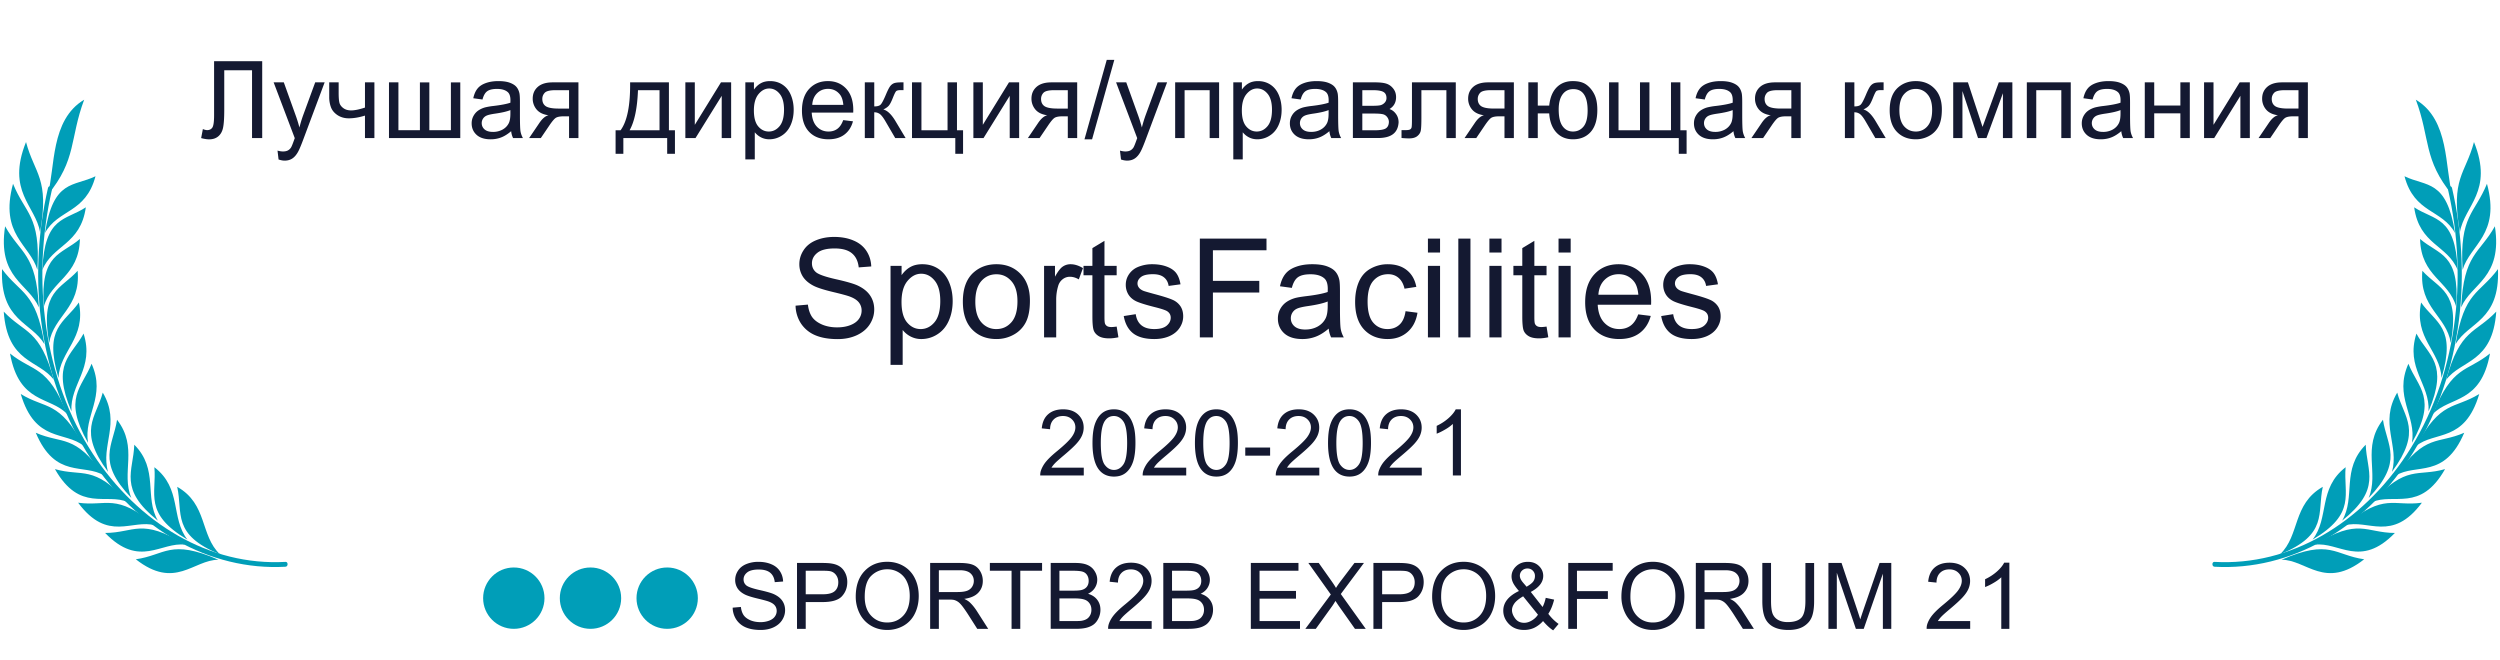<svg xmlns="http://www.w3.org/2000/svg" width="326" height="86" fill="none" viewBox="0 0 326 86"><path fill="#141931" d="M27.917 7.979h6.275V18h-1.326V9.161h-3.623v5.161c0 1.048-.05 1.816-.15 2.304-.096.488-.301.868-.616 1.142-.314.268-.713.403-1.196.403-.291 0-.642-.055-1.052-.164l.225-1.176c.219.091.406.137.56.137.301 0 .527-.112.677-.335.15-.228.226-.761.226-1.6V7.98Zm8.408 12.817-.137-1.155c.27.073.504.109.705.109.273 0 .492-.046.656-.137.164-.09.298-.218.403-.383.078-.123.203-.428.376-.916.023-.068.06-.168.11-.3l-2.755-7.274h1.326l1.51 4.204c.197.533.372 1.094.527 1.682.141-.565.31-1.117.506-1.654l1.551-4.232h1.231l-2.762 7.383c-.296.798-.526 1.347-.69 1.647-.219.406-.47.702-.752.89-.283.19-.62.286-1.012.286-.237 0-.501-.05-.793-.15ZM42.93 10.74h1.23v1.374c0 .593.034 1.023.103 1.292.073.265.243.497.512.697.27.197.606.295 1.012.295.465 0 1.066-.124 1.805-.37V10.74h1.23V18h-1.23v-2.926c-.757.237-1.463.356-2.12.356-.55 0-1.038-.14-1.462-.417-.42-.283-.704-.627-.855-1.033a3.827 3.827 0 0 1-.225-1.34v-1.9Zm7.793 0h1.23v6.241h2.803v-6.24h1.23v6.24h2.81v-6.24h1.224V18h-9.297v-7.26Zm15.934 6.365c-.456.387-.895.66-1.32.82-.418.16-.87.24-1.353.24-.797 0-1.41-.195-1.838-.582-.429-.392-.643-.89-.643-1.497 0-.355.08-.68.24-.97.163-.297.375-.534.635-.712.264-.177.56-.312.889-.403a8.803 8.803 0 0 1 1.093-.185c.994-.118 1.725-.26 2.195-.423l.007-.322c0-.501-.117-.854-.35-1.06-.314-.277-.78-.416-1.4-.416-.58 0-1.008.102-1.286.307-.273.2-.476.559-.608 1.074l-1.203-.165c.11-.514.29-.93.54-1.244.25-.319.613-.562 1.087-.731.474-.173 1.023-.26 1.647-.26.62 0 1.124.073 1.511.219.387.146.672.33.855.554.182.218.31.496.382.834.041.21.062.588.062 1.134v1.641c0 1.144.025 1.868.075 2.174.055.3.16.59.314.868h-1.285a2.61 2.61 0 0 1-.246-.895Zm-.102-2.749c-.447.183-1.117.338-2.01.465-.506.073-.864.155-1.073.246a1.062 1.062 0 0 0-.656.985c0 .328.123.601.369.82.25.219.615.328 1.093.328a2.56 2.56 0 0 0 1.265-.307c.37-.21.64-.495.814-.855.132-.278.198-.688.198-1.23v-.452Zm8.873-3.616V18h-1.224v-2.83h-.71c-.434 0-.757.057-.971.17-.21.11-.518.468-.923 1.074L70.525 18h-1.524l1.326-1.955c.406-.597.81-.934 1.21-1.012-.702-.095-1.224-.348-1.565-.759a2.164 2.164 0 0 1-.506-1.415c0-.629.22-1.139.663-1.53.447-.393 1.091-.589 1.934-.589h3.364Zm-1.224 1.019h-1.75c-.734 0-1.208.114-1.422.342-.21.227-.314.494-.314.8 0 .432.155.751.465.956.314.2.868.301 1.66.301h1.361v-2.4Zm7.964-1.019h5.059v6.248h.786v3.07H87V18h-5.715v2.058h-1.012v-3.07h.65c.866-1.175 1.28-3.258 1.244-6.248Zm1.025 1.019c-.09 2.356-.455 4.1-1.093 5.23h3.903v-5.23h-2.81Zm6.18-1.019h1.23v5.537l3.412-5.537h1.326V18h-1.23v-5.503L90.697 18h-1.326v-7.26Zm7.82 10.042V10.74h1.122v.944c.264-.37.562-.645.895-.828.333-.186.736-.28 1.21-.28.62 0 1.167.16 1.641.479.474.319.831.77 1.073 1.353.241.579.362 1.215.362 1.907 0 .743-.134 1.413-.403 2.01-.265.593-.652 1.048-1.162 1.367a2.983 2.983 0 0 1-1.6.472c-.41 0-.78-.087-1.107-.26a2.524 2.524 0 0 1-.8-.656v3.534h-1.23Zm1.115-6.37c0 .933.189 1.624.567 2.07.378.447.836.67 1.374.67.547 0 1.014-.23 1.401-.69.392-.465.588-1.183.588-2.153 0-.925-.191-1.618-.574-2.079-.378-.46-.832-.69-1.36-.69-.524 0-.99.246-1.395.738-.4.488-.601 1.199-.601 2.133Zm11.648 1.25 1.272.157c-.201.743-.572 1.32-1.115 1.73-.542.41-1.235.615-2.078.615-1.062 0-1.905-.326-2.529-.978-.62-.656-.93-1.574-.93-2.754 0-1.222.315-2.17.944-2.844.628-.675 1.444-1.012 2.447-1.012.971 0 1.763.33 2.379.991.615.661.923 1.59.923 2.79 0 .072-.003.182-.007.328h-5.414c.045.797.271 1.408.676 1.832.406.423.912.635 1.518.635.451 0 .836-.118 1.155-.355.319-.237.572-.615.759-1.135Zm-4.04-1.99h4.054c-.055-.61-.21-1.068-.465-1.373-.392-.474-.9-.711-1.525-.711-.565 0-1.041.189-1.428.567-.383.379-.595.884-.636 1.518Zm6.856-2.932h1.231v3.138c.392 0 .665-.075.82-.226.16-.15.392-.587.698-1.312.241-.574.437-.953.587-1.135.151-.182.324-.305.52-.37.196-.063.51-.095.943-.095h.246v1.019l-.341-.007c-.324 0-.531.048-.622.143-.096.1-.242.4-.438.896-.187.474-.358.802-.513.984-.155.183-.394.349-.717.5.528.14 1.048.633 1.558 1.476L118.09 18h-1.354l-1.312-2.249c-.269-.451-.504-.747-.704-.889a1.19 1.19 0 0 0-.718-.218V18h-1.231v-7.26Zm6.153 0h1.23v6.248h3.405V10.74h1.23v6.248h.793v3.07h-1.012V18h-5.646v-7.26Zm8.005 0h1.23v5.537l3.411-5.537h1.326V18h-1.23v-5.503L128.255 18h-1.326v-7.26Zm13.535 0V18h-1.224v-2.83h-.711c-.433 0-.756.057-.97.17-.21.11-.518.468-.923 1.074L135.562 18h-1.524l1.326-1.955c.406-.597.809-.934 1.21-1.012-.702-.095-1.223-.348-1.565-.759a2.165 2.165 0 0 1-.506-1.415c0-.629.221-1.139.663-1.53.447-.393 1.091-.589 1.935-.589h3.363Zm-1.224 1.019h-1.75c-.733 0-1.207.114-1.422.342a1.146 1.146 0 0 0-.314.8c0 .432.155.751.465.956.314.2.868.301 1.661.301h1.36v-2.4Zm2.174 6.412 2.905-10.363h.985l-2.899 10.363h-.991Zm4.765 2.625-.137-1.155c.269.073.504.109.704.109.274 0 .492-.046.656-.137.164-.09.299-.218.404-.383.077-.123.202-.428.376-.916.022-.068.059-.168.109-.3l-2.755-7.274h1.326l1.511 4.204c.196.533.371 1.094.526 1.682.142-.565.31-1.117.506-1.654l1.552-4.232h1.231l-2.762 7.383c-.296.798-.527 1.347-.691 1.647-.218.406-.469.702-.752.89-.282.19-.619.286-1.011.286a2.46 2.46 0 0 1-.793-.15Zm7.061-10.056h5.729V18h-1.231v-6.241h-3.267V18h-1.231v-7.26Zm7.581 10.042V10.74h1.121v.944c.265-.37.563-.645.896-.828.333-.186.736-.28 1.21-.28.62 0 1.167.16 1.64.479.474.319.832.77 1.074 1.353.241.579.362 1.215.362 1.907 0 .743-.134 1.413-.403 2.01-.265.593-.652 1.048-1.162 1.367a2.983 2.983 0 0 1-1.6.472c-.41 0-.779-.087-1.107-.26a2.514 2.514 0 0 1-.8-.656v3.534h-1.231Zm1.115-6.37c0 .933.189 1.624.567 2.07.378.447.836.67 1.374.67.547 0 1.014-.23 1.401-.69.392-.465.588-1.183.588-2.153 0-.925-.191-1.618-.574-2.079-.378-.46-.832-.69-1.36-.69-.524 0-.989.246-1.395.738-.401.488-.601 1.199-.601 2.133Zm11.416 2.693c-.456.387-.896.66-1.32.82-.419.16-.87.24-1.353.24-.798 0-1.411-.195-1.839-.582-.429-.392-.643-.89-.643-1.497 0-.355.08-.68.24-.97a2.04 2.04 0 0 1 .635-.712c.265-.177.561-.312.889-.403a8.777 8.777 0 0 1 1.094-.185c.993-.118 1.725-.26 2.194-.423.005-.169.007-.276.007-.322 0-.501-.116-.854-.349-1.06-.314-.277-.781-.416-1.401-.416-.579 0-1.007.102-1.285.307-.274.2-.477.559-.609 1.074l-1.203-.165c.11-.514.29-.93.54-1.244.251-.319.613-.562 1.087-.731.474-.173 1.023-.26 1.648-.26.619 0 1.123.073 1.51.219.388.146.673.33.855.554.182.218.31.496.383.834.041.21.061.588.061 1.134v1.641c0 1.144.025 1.868.075 2.174.055.3.16.59.315.868h-1.285a2.59 2.59 0 0 1-.246-.895Zm-.103-2.749c-.447.183-1.117.338-2.01.465-.506.073-.863.155-1.073.246a1.06 1.06 0 0 0-.656.985c0 .328.123.601.369.82.251.219.615.328 1.094.328.474 0 .895-.102 1.264-.307.369-.21.641-.495.814-.855.132-.278.198-.688.198-1.23v-.452Zm3.165-3.616h2.837c.697 0 1.214.06 1.552.178.342.114.633.326.875.636.246.31.369.681.369 1.114 0 .346-.073.65-.219.91-.141.254-.355.469-.642.642.341.114.624.328.847.642.228.31.342.68.342 1.108-.046.688-.292 1.198-.738 1.531-.447.333-1.096.499-1.949.499h-3.274v-7.26Zm1.231 3.056h1.312c.524 0 .884-.027 1.08-.082.196-.055.372-.164.526-.328a.86.86 0 0 0 .233-.602c0-.383-.137-.65-.41-.8-.269-.15-.732-.225-1.388-.225h-1.353v2.037Zm0 3.192h1.62c.697 0 1.175-.08 1.435-.239.26-.164.397-.444.41-.84 0-.233-.075-.447-.225-.643a.96.96 0 0 0-.588-.376c-.242-.055-.629-.082-1.162-.082h-1.49v2.18Zm6.473-6.248h5.715V18h-1.224v-6.241h-3.26v3.616c0 .843-.028 1.4-.082 1.668-.055.269-.205.504-.452.704-.246.2-.601.3-1.066.3-.287 0-.617-.017-.991-.054v-1.025h.54c.255 0 .437-.025.547-.075a.413.413 0 0 0 .218-.253c.037-.114.055-.486.055-1.115V10.74Zm13.289 0V18h-1.223v-2.83h-.711c-.433 0-.757.057-.971.17-.21.11-.517.468-.923 1.074L192.506 18h-1.525l1.327-1.955c.405-.597.809-.934 1.21-1.012-.702-.095-1.224-.348-1.566-.759a2.165 2.165 0 0 1-.506-1.415c0-.629.221-1.139.663-1.53.447-.393 1.092-.589 1.935-.589h3.363Zm-1.223 1.019h-1.75c-.734 0-1.208.114-1.422.342-.21.227-.315.494-.315.8 0 .432.155.751.465.956.315.2.868.301 1.661.301h1.361v-2.4Zm3.11-1.019h1.23v3.035h1.491c.109-1.039.433-1.832.97-2.379.543-.546 1.244-.82 2.106-.82.734 0 1.312.148 1.736.444.424.297.773.705 1.046 1.224.278.52.417 1.22.417 2.099 0 1.253-.285 2.203-.854 2.85-.57.647-1.343.971-2.318.971-.907 0-1.634-.3-2.18-.902-.547-.602-.855-1.427-.923-2.475h-1.491V18h-1.23v-7.26Zm5.865.882c-.601 0-1.071.232-1.408.697-.333.46-.499 1.108-.499 1.942 0 .998.169 1.73.506 2.194.337.465.788.697 1.353.697.561 0 1.019-.214 1.374-.642.36-.433.54-1.128.54-2.085 0-.934-.155-1.634-.464-2.099-.31-.47-.777-.704-1.402-.704Zm4.662-.882h1.231v6.248h2.802V10.74h1.231v6.248h2.81V10.74h1.223v6.248h.814v3.07h-1.019V18h-9.092v-7.26Zm16.222 6.365c-.456.387-.896.66-1.319.82-.42.16-.871.24-1.354.24-.797 0-1.41-.195-1.839-.582-.428-.392-.642-.89-.642-1.497 0-.355.079-.68.239-.97.164-.297.376-.534.636-.712a3.03 3.03 0 0 1 .888-.403 8.811 8.811 0 0 1 1.094-.185c.994-.118 1.725-.26 2.194-.423.005-.169.007-.276.007-.322 0-.501-.116-.854-.348-1.06-.315-.277-.782-.416-1.402-.416-.579 0-1.007.102-1.285.307-.273.2-.476.559-.608 1.074l-1.203-.165c.109-.514.289-.93.54-1.244.25-.319.613-.562 1.087-.731.473-.173 1.023-.26 1.647-.26.62 0 1.123.073 1.511.219.387.146.672.33.854.554.183.218.31.496.383.834.041.21.062.588.062 1.134v1.641c0 1.144.025 1.868.075 2.174.054.3.159.59.314.868h-1.285a2.59 2.59 0 0 1-.246-.895Zm-.103-2.749c-.446.183-1.116.338-2.009.465-.506.073-.864.155-1.074.246a1.065 1.065 0 0 0-.656.985c0 .328.123.601.369.82.251.219.616.328 1.094.328a2.56 2.56 0 0 0 1.265-.307c.369-.21.64-.495.813-.855.132-.278.198-.688.198-1.23v-.452Zm8.873-3.616V18h-1.223v-2.83h-.711c-.433 0-.757.057-.971.17-.209.11-.517.468-.923 1.074L229.912 18h-1.524l1.326-1.955c.405-.597.809-.934 1.21-1.012-.702-.095-1.224-.348-1.566-.759a2.164 2.164 0 0 1-.505-1.415c0-.629.221-1.139.663-1.53.446-.393 1.091-.589 1.934-.589h3.363Zm-1.223 1.019h-1.75c-.734 0-1.208.114-1.422.342-.21.227-.314.494-.314.8 0 .432.154.751.464.956.315.2.869.301 1.661.301h1.361v-2.4Zm6.986-1.019h1.231v3.138c.392 0 .665-.075.82-.226.159-.15.392-.587.697-1.312.242-.574.438-.953.588-1.135.15-.182.324-.305.52-.37.196-.063.51-.095.943-.095h.246v1.019l-.342-.007c-.323 0-.531.048-.622.143-.095.1-.241.4-.437.896-.187.474-.358.802-.513.984-.155.183-.394.349-.718.5.529.14 1.048.633 1.559 1.476L245.895 18h-1.354l-1.312-2.249c-.269-.451-.504-.747-.705-.889a1.184 1.184 0 0 0-.717-.218V18h-1.231v-7.26Zm5.838 3.63c0-1.344.374-2.34 1.121-2.987.625-.538 1.386-.807 2.283-.807.998 0 1.814.328 2.448.984.633.652.95 1.555.95 2.708 0 .934-.141 1.67-.424 2.208a2.954 2.954 0 0 1-1.224 1.244 3.54 3.54 0 0 1-1.75.444c-1.016 0-1.839-.326-2.467-.978-.625-.651-.937-1.59-.937-2.816Zm1.265 0c0 .93.203 1.627.608 2.092.406.46.916.69 1.531.69a1.94 1.94 0 0 0 1.525-.697c.405-.465.608-1.173.608-2.126 0-.898-.205-1.577-.615-2.037a1.933 1.933 0 0 0-1.518-.697c-.615 0-1.125.23-1.531.69-.405.46-.608 1.155-.608 2.085Zm7.02-3.63h1.914l1.908 5.81 2.119-5.81h1.77V18h-1.23v-5.845L259.033 18h-1.1l-2.031-6.125V18h-1.203v-7.26Zm9.598 0h5.728V18h-1.23v-6.241h-3.268V18h-1.23v-7.26Zm12.318 6.365c-.455.387-.895.66-1.319.82-.419.16-.871.24-1.354.24-.797 0-1.41-.195-1.838-.582-.429-.392-.643-.89-.643-1.497 0-.355.08-.68.239-.97.164-.297.376-.534.636-.712.264-.177.56-.312.889-.403a8.788 8.788 0 0 1 1.093-.185c.994-.118 1.725-.26 2.195-.423l.007-.322c0-.501-.117-.854-.349-1.06-.315-.277-.782-.416-1.401-.416-.579 0-1.008.102-1.286.307-.273.2-.476.559-.608 1.074l-1.203-.165c.109-.514.289-.93.54-1.244.251-.319.613-.562 1.087-.731.474-.173 1.023-.26 1.647-.26.62 0 1.124.073 1.511.219.387.146.672.33.854.554.183.218.31.496.383.834.041.21.062.588.062 1.134v1.641c0 1.144.025 1.868.075 2.174.055.3.16.59.314.868h-1.285a2.635 2.635 0 0 1-.246-.895Zm-.102-2.749c-.447.183-1.117.338-2.01.465-.506.073-.864.155-1.073.246a1.063 1.063 0 0 0-.657.985c0 .328.123.601.37.82.25.219.615.328 1.093.328a2.56 2.56 0 0 0 1.265-.307c.369-.21.64-.495.813-.855.133-.278.199-.688.199-1.23v-.452Zm3.165-3.616h1.23v3.022h3.411V10.74h1.231V18h-1.231v-3.22h-3.411V18h-1.23v-7.26Zm7.731 0h1.231v5.537l3.411-5.537h1.326V18h-1.231v-5.503L288.735 18h-1.326v-7.26Zm13.535 0V18h-1.223v-2.83h-.711c-.433 0-.757.057-.971.17-.21.11-.517.468-.923 1.074L296.043 18h-1.524l1.326-1.955c.405-.597.809-.934 1.21-1.012-.702-.095-1.224-.348-1.566-.759a2.165 2.165 0 0 1-.506-1.415c0-.629.221-1.139.663-1.53.447-.393 1.092-.589 1.935-.589h3.363Zm-1.223 1.019h-1.75c-.734 0-1.208.114-1.422.342-.21.227-.315.494-.315.8 0 .432.155.751.465.956.315.2.868.301 1.661.301h1.361v-2.4ZM103.742 39.86l1.609-.14c.076.644.252 1.175.527 1.59.281.41.715.745 1.301 1.002.586.253 1.245.378 1.977.378.651 0 1.225-.096 1.723-.29.498-.193.867-.457 1.107-.79a1.85 1.85 0 0 0 .369-1.108 1.66 1.66 0 0 0-.351-1.055c-.234-.304-.621-.56-1.16-.764-.346-.135-1.111-.343-2.294-.624-1.184-.287-2.013-.557-2.488-.809-.615-.322-1.075-.72-1.379-1.195a2.983 2.983 0 0 1-.449-1.609c0-.65.185-1.256.554-1.819.369-.568.908-1 1.617-1.292.709-.293 1.497-.44 2.365-.44.955 0 1.795.156 2.522.466.732.305 1.295.756 1.687 1.354.393.597.604 1.274.633 2.03l-1.634.123c-.088-.814-.387-1.43-.897-1.846-.504-.416-1.251-.624-2.241-.624-1.031 0-1.784.19-2.259.572-.469.375-.703.829-.703 1.362 0 .463.167.844.501 1.143.328.298 1.183.606 2.566.922 1.389.311 2.341.584 2.857.818.75.345 1.303.785 1.661 1.318.357.527.536 1.137.536 1.828 0 .686-.196 1.333-.589 1.943-.392.603-.958 1.075-1.696 1.415-.733.334-1.559.5-2.479.5-1.166 0-2.144-.17-2.935-.509a4.147 4.147 0 0 1-1.855-1.53 4.401 4.401 0 0 1-.703-2.32Zm12.384 7.717V34.666h1.441v1.213c.34-.475.724-.83 1.152-1.064.427-.24.946-.36 1.555-.36.797 0 1.5.205 2.11.615.609.41 1.069.99 1.38 1.74.31.745.465 1.562.465 2.453 0 .955-.172 1.816-.518 2.584-.34.761-.838 1.347-1.494 1.758a3.837 3.837 0 0 1-2.057.606 3.006 3.006 0 0 1-1.424-.334 3.252 3.252 0 0 1-1.028-.844v4.544h-1.582Zm1.433-8.191c0 1.2.243 2.089.729 2.663.486.574 1.075.861 1.767.861.703 0 1.303-.296 1.801-.887.504-.598.756-1.521.756-2.77 0-1.188-.246-2.08-.738-2.671-.486-.592-1.069-.888-1.749-.888-.674 0-1.271.317-1.793.95-.516.627-.773 1.54-.773 2.742Zm7.998-.053c0-1.728.48-3.009 1.441-3.84.803-.692 1.781-1.038 2.936-1.038 1.283 0 2.332.422 3.146 1.266.815.838 1.222 1.998 1.222 3.48 0 1.201-.182 2.148-.545 2.839a3.803 3.803 0 0 1-1.573 1.6 4.558 4.558 0 0 1-2.25.57c-1.307 0-2.365-.418-3.173-1.256-.803-.838-1.204-2.045-1.204-3.621Zm1.626 0c0 1.195.26 2.092.782 2.69a2.513 2.513 0 0 0 1.969.887c.785 0 1.438-.299 1.96-.896.521-.598.782-1.51.782-2.734 0-1.154-.264-2.027-.791-2.619-.522-.598-1.172-.896-1.951-.896-.791 0-1.448.295-1.969.887-.522.592-.782 1.486-.782 2.681ZM136.147 44v-9.334h1.424v1.415c.364-.662.698-1.099 1.002-1.31a1.78 1.78 0 0 1 1.02-.316c.533 0 1.075.17 1.626.51l-.545 1.468c-.387-.229-.774-.343-1.16-.343-.346 0-.657.105-.932.316a1.667 1.667 0 0 0-.589.862 6.155 6.155 0 0 0-.264 1.845V44h-1.582Zm9.466-1.415.229 1.397c-.446.094-.844.141-1.196.141-.574 0-1.019-.09-1.335-.272-.317-.182-.54-.42-.668-.712-.129-.3-.194-.923-.194-1.872v-5.37h-1.16v-1.231h1.16v-2.311l1.573-.95v3.261h1.591v1.23h-1.591v5.459c0 .45.027.74.08.87a.687.687 0 0 0 .272.307c.129.076.311.115.545.115.176 0 .407-.021.694-.062Zm.923-1.371 1.565-.246c.087.627.331 1.107.729 1.441.404.334.967.501 1.688.501.726 0 1.265-.146 1.617-.44.351-.298.527-.647.527-1.045 0-.358-.155-.639-.466-.844-.217-.14-.756-.32-1.617-.536-1.16-.293-1.966-.545-2.417-.756-.445-.217-.785-.513-1.019-.888-.229-.38-.343-.8-.343-1.257 0-.416.094-.8.281-1.15.193-.358.454-.654.782-.889.246-.181.58-.333 1.002-.457a4.731 4.731 0 0 1 1.371-.193c.733 0 1.374.105 1.925.317.557.21.967.498 1.231.86.263.358.445.839.545 1.442l-1.547.211c-.071-.48-.276-.855-.616-1.125-.334-.27-.808-.404-1.423-.404-.727 0-1.246.12-1.556.36-.311.24-.466.522-.466.844 0 .205.065.39.193.554.129.17.332.31.607.421.158.06.624.194 1.397.405 1.12.299 1.899.545 2.338.738a2.34 2.34 0 0 1 1.046.826c.252.364.378.815.378 1.354 0 .527-.155 1.025-.466 1.494-.304.463-.747.823-1.327 1.081-.58.252-1.236.378-1.969.378-1.213 0-2.138-.252-2.777-.756-.633-.504-1.037-1.25-1.213-2.241ZM156.459 44V31.115h8.692v1.52h-6.987v3.991h6.047v1.52h-6.047V44h-1.705Zm16.805-1.151c-.586.498-1.152.85-1.697 1.054a4.852 4.852 0 0 1-1.74.308c-1.025 0-1.813-.25-2.364-.747-.551-.504-.826-1.146-.826-1.925 0-.457.102-.873.307-1.248a2.63 2.63 0 0 1 .818-.914c.34-.229.72-.401 1.142-.519.311-.082.78-.16 1.407-.237 1.277-.152 2.217-.334 2.821-.545.006-.217.009-.354.009-.413 0-.644-.15-1.098-.449-1.362-.404-.358-1.004-.536-1.801-.536-.745 0-1.295.132-1.653.395-.351.258-.612.718-.782 1.38l-1.547-.21c.141-.663.372-1.196.695-1.6.322-.41.788-.724 1.397-.94.609-.224 1.315-.335 2.118-.335.797 0 1.444.094 1.943.281.498.188.864.425 1.098.712.235.282.399.639.492 1.072.053.27.079.756.079 1.46v2.109c0 1.47.033 2.402.097 2.795.07.386.205.759.404 1.116h-1.652a3.358 3.358 0 0 1-.316-1.151Zm-.132-3.534c-.574.235-1.436.434-2.584.598-.651.094-1.11.2-1.38.317a1.361 1.361 0 0 0-.844 1.265c0 .422.158.774.475 1.055.322.281.791.422 1.406.422.609 0 1.151-.132 1.626-.396.475-.27.823-.636 1.046-1.099.17-.357.255-.884.255-1.581v-.58Zm10.151 1.266 1.556.202c-.17 1.072-.607 1.913-1.31 2.523-.697.603-1.555.905-2.575.905-1.277 0-2.306-.416-3.085-1.248-.773-.838-1.16-2.036-1.16-3.595 0-1.008.167-1.89.501-2.645.334-.756.841-1.322 1.52-1.697a4.524 4.524 0 0 1 2.233-.57c1.014 0 1.843.257 2.487.772.645.51 1.058 1.237 1.239 2.18l-1.538.237c-.146-.626-.407-1.098-.782-1.415-.369-.316-.817-.474-1.345-.474-.796 0-1.444.287-1.942.861-.498.569-.747 1.47-.747 2.707 0 1.254.24 2.165.721 2.734.48.568 1.107.852 1.881.852.621 0 1.139-.19 1.555-.571.416-.381.68-.967.791-1.758Zm2.918-7.646v-1.82h1.582v1.82h-1.582Zm0 11.065v-9.334h1.582V44h-1.582Zm3.964 0V31.115h1.582V44h-1.582Zm4.052-11.065v-1.82h1.582v1.82h-1.582Zm0 11.065v-9.334h1.582V44h-1.582Zm7.453-1.415.228 1.397c-.445.094-.843.141-1.195.141-.574 0-1.019-.09-1.336-.272-.316-.182-.539-.42-.668-.712-.129-.3-.193-.923-.193-1.872v-5.37h-1.16v-1.231h1.16v-2.311l1.573-.95v3.261h1.591v1.23h-1.591v5.459c0 .45.026.74.079.87.059.128.15.231.273.307.129.076.31.115.545.115.175 0 .407-.021.694-.062Zm1.564-9.65v-1.82h1.582v1.82h-1.582Zm0 11.065v-9.334h1.582V44h-1.582Zm10.389-3.006 1.635.202c-.258.955-.736 1.697-1.433 2.224-.697.527-1.588.79-2.672.79-1.365 0-2.449-.418-3.252-1.256-.797-.844-1.195-2.024-1.195-3.542 0-1.57.404-2.789 1.213-3.656s1.857-1.3 3.146-1.3c1.248 0 2.268.424 3.059 1.273.791.85 1.187 2.045 1.187 3.586 0 .094-.003.235-.009.422h-6.961c.058 1.026.348 1.81.87 2.356.521.545 1.172.817 1.951.817.58 0 1.075-.152 1.485-.457.411-.305.736-.79.976-1.459Zm-5.194-2.557h5.212c-.071-.786-.27-1.374-.598-1.767-.504-.61-1.157-.914-1.96-.914-.727 0-1.339.243-1.837.73-.492.486-.765 1.136-.817 1.95Zm8.191 2.777 1.565-.246c.087.627.331 1.107.729 1.441.404.334.967.501 1.688.501.726 0 1.265-.146 1.617-.44.351-.298.527-.647.527-1.045 0-.358-.155-.639-.466-.844-.217-.14-.756-.32-1.617-.536-1.16-.293-1.966-.545-2.417-.756-.445-.217-.785-.513-1.019-.888-.229-.38-.343-.8-.343-1.257 0-.416.094-.8.281-1.15.193-.358.454-.654.782-.889.246-.181.58-.333 1.002-.457a4.731 4.731 0 0 1 1.371-.193c.733 0 1.374.105 1.925.317.557.21.967.498 1.231.86.263.358.445.839.545 1.442l-1.547.211c-.071-.48-.276-.855-.616-1.125-.334-.27-.808-.404-1.423-.404-.727 0-1.246.12-1.556.36-.311.24-.466.522-.466.844 0 .205.065.39.193.554.129.17.332.31.607.421.158.06.624.194 1.397.405 1.119.299 1.899.545 2.338.738a2.34 2.34 0 0 1 1.046.826c.252.364.378.815.378 1.354 0 .527-.155 1.025-.466 1.494-.304.463-.747.823-1.327 1.081-.58.252-1.236.378-1.969.378-1.213 0-2.138-.252-2.777-.756-.633-.504-1.037-1.25-1.213-2.241ZM141.324 60.986V62h-5.678a1.878 1.878 0 0 1 .124-.732 3.9 3.9 0 0 1 .691-1.143c.32-.375.781-.809 1.383-1.3.933-.766 1.564-1.372 1.892-1.817.328-.45.493-.873.493-1.272 0-.418-.151-.77-.452-1.054-.297-.29-.685-.434-1.166-.434-.507 0-.914.152-1.218.457-.305.305-.459.727-.463 1.266l-1.084-.112c.074-.808.353-1.424.838-1.845.484-.426 1.134-.639 1.951-.639.824 0 1.476.228 1.957.685.48.458.72 1.024.72 1.7 0 .343-.07.681-.21 1.013-.141.332-.375.682-.704 1.05-.324.367-.865.87-1.623 1.511-.632.531-1.039.893-1.218 1.084-.18.188-.328.377-.446.568h4.213Zm1.137-3.222c0-1.016.103-1.832.31-2.45.211-.62.522-1.1.932-1.435.414-.336.934-.504 1.559-.504.461 0 .865.094 1.213.281.347.184.634.451.861.803.226.348.404.773.533 1.277.129.5.193 1.176.193 2.028 0 1.008-.103 1.822-.31 2.443-.207.617-.518 1.096-.932 1.436-.41.335-.929.504-1.558.504-.828 0-1.479-.297-1.951-.891-.567-.715-.85-1.879-.85-3.492Zm1.084 0c0 1.41.164 2.35.492 2.818.332.465.74.697 1.225.697.484 0 .89-.234 1.218-.703.332-.469.499-1.406.499-2.812 0-1.414-.167-2.354-.499-2.819-.328-.465-.738-.697-1.23-.697-.484 0-.871.205-1.16.615-.363.524-.545 1.49-.545 2.9Zm11.139 3.222V62h-5.678a1.86 1.86 0 0 1 .123-.732 3.9 3.9 0 0 1 .691-1.143c.321-.375.782-.809 1.383-1.3.934-.766 1.565-1.372 1.893-1.817.328-.45.492-.873.492-1.272 0-.418-.15-.77-.451-1.054-.297-.29-.686-.434-1.166-.434-.508 0-.914.152-1.219.457-.305.305-.459.727-.463 1.266l-1.084-.112c.074-.808.354-1.424.838-1.845.484-.426 1.135-.639 1.951-.639.824 0 1.477.228 1.957.685a2.25 2.25 0 0 1 .721 1.7c0 .343-.07.681-.211 1.013-.141.332-.375.682-.703 1.05-.324.367-.865.87-1.623 1.511-.633.531-1.039.893-1.219 1.084-.18.188-.328.377-.445.568h4.213Zm1.136-3.222c0-1.016.104-1.832.311-2.45.211-.62.521-1.1.931-1.435.415-.336.934-.504 1.559-.504.461 0 .865.094 1.213.281.348.184.635.451.861.803.227.348.405.773.534 1.277.128.5.193 1.176.193 2.028 0 1.008-.104 1.822-.311 2.443-.207.617-.517 1.096-.931 1.436-.41.335-.93.504-1.559.504-.828 0-1.478-.297-1.951-.891-.566-.715-.85-1.879-.85-3.492Zm1.084 0c0 1.41.164 2.35.492 2.818.333.465.741.697 1.225.697.484 0 .891-.234 1.219-.703.332-.469.498-1.406.498-2.812 0-1.414-.166-2.354-.498-2.819-.328-.465-.738-.697-1.231-.697-.484 0-.871.205-1.16.615-.363.524-.545 1.49-.545 2.9Zm5.479 1.658v-1.06h3.24v1.06h-3.24Zm9.656 1.564V62h-5.678a1.896 1.896 0 0 1 .123-.732c.145-.387.375-.768.692-1.143.32-.375.781-.809 1.383-1.3.933-.766 1.564-1.372 1.892-1.817.328-.45.492-.873.492-1.272 0-.418-.15-.77-.451-1.054-.297-.29-.685-.434-1.166-.434-.508 0-.914.152-1.219.457-.304.305-.459.727-.462 1.266l-1.084-.112c.074-.808.353-1.424.837-1.845.485-.426 1.135-.639 1.952-.639.824 0 1.476.228 1.957.685.48.458.72 1.024.72 1.7 0 .343-.07.681-.211 1.013-.14.332-.375.682-.703 1.05-.324.367-.865.87-1.623 1.511-.633.531-1.039.893-1.219 1.084a3.396 3.396 0 0 0-.445.568h4.213Zm1.137-3.222c0-1.016.103-1.832.31-2.45.211-.62.522-1.1.932-1.435.414-.336.934-.504 1.559-.504.461 0 .865.094 1.212.281.348.184.635.451.862.803.226.348.404.773.533 1.277.129.5.193 1.176.193 2.028 0 1.008-.103 1.822-.31 2.443-.207.617-.518 1.096-.932 1.436-.41.335-.93.504-1.558.504-.829 0-1.479-.297-1.952-.891-.566-.715-.849-1.879-.849-3.492Zm1.084 0c0 1.41.164 2.35.492 2.818.332.465.74.697 1.225.697.484 0 .89-.234 1.218-.703.332-.469.498-1.406.498-2.812 0-1.414-.166-2.354-.498-2.819-.328-.465-.738-.697-1.23-.697-.485 0-.871.205-1.16.615-.364.524-.545 1.49-.545 2.9Zm11.138 3.222V62h-5.677a1.86 1.86 0 0 1 .123-.732 3.9 3.9 0 0 1 .691-1.143c.32-.375.781-.809 1.383-1.3.934-.766 1.564-1.372 1.893-1.817.328-.45.492-.873.492-1.272 0-.418-.151-.77-.451-1.054-.297-.29-.686-.434-1.166-.434-.508 0-.915.152-1.219.457-.305.305-.459.727-.463 1.266l-1.084-.112c.074-.808.353-1.424.838-1.845.484-.426 1.135-.639 1.951-.639.824 0 1.477.228 1.957.685.48.458.721 1.024.721 1.7 0 .343-.071.681-.211 1.013-.141.332-.375.682-.703 1.05-.325.367-.866.87-1.623 1.511-.633.531-1.039.893-1.219 1.084-.18.188-.328.377-.445.568h4.212Zm5.11 1.014h-1.055v-6.72a5.421 5.421 0 0 1-1.002.726c-.41.242-.779.424-1.107.545v-1.02a6.375 6.375 0 0 0 1.547-1.008c.441-.394.754-.777.937-1.148h.68V62Z"/><circle cx="67" cy="78" r="4" fill="#009EB8"/><circle cx="77" cy="78" r="4" fill="#009EB8"/><circle cx="87" cy="78" r="4" fill="#009EB8"/><path fill="#141931" d="m95.54 79.24 1.071-.093c.051.43.168.783.352 1.06.187.274.477.496.867.668.39.168.83.252 1.318.252a3.16 3.16 0 0 0 1.149-.193c.332-.13.578-.305.738-.528.164-.226.246-.472.246-.738 0-.27-.078-.504-.234-.703-.156-.203-.414-.373-.774-.51-.23-.09-.74-.228-1.529-.416-.789-.191-1.342-.371-1.658-.539-.41-.215-.717-.48-.92-.797a1.99 1.99 0 0 1-.299-1.072c0-.434.123-.838.37-1.213.245-.379.605-.666 1.078-.861a4.09 4.09 0 0 1 1.576-.293c.636 0 1.197.103 1.681.31.489.203.864.504 1.125.903.262.398.403.85.422 1.353l-1.09.082c-.058-.543-.258-.953-.597-1.23-.336-.278-.834-.416-1.495-.416-.687 0-1.189.127-1.505.38-.313.25-.47.553-.47.909 0 .308.112.562.335.761.219.2.789.405 1.71.616.927.207 1.561.388 1.905.545.5.23.869.523 1.108.879.238.351.357.757.357 1.218 0 .457-.131.889-.393 1.295-.261.403-.638.717-1.13.944-.489.222-1.04.334-1.653.334-.777 0-1.43-.114-1.957-.34a2.764 2.764 0 0 1-1.236-1.02 2.928 2.928 0 0 1-.469-1.547Zm8.39 2.76v-8.59h3.24c.57 0 1.006.028 1.307.082.421.07.775.205 1.06.404.285.196.514.471.686.827.175.355.263.746.263 1.171 0 .731-.232 1.35-.697 1.858-.465.504-1.305.756-2.519.756h-2.204V82h-1.136Zm1.136-4.506h2.221c.734 0 1.256-.137 1.565-.41.308-.273.462-.658.462-1.154 0-.36-.091-.666-.275-.92a1.257 1.257 0 0 0-.715-.51c-.191-.05-.545-.076-1.06-.076h-2.198v3.07Zm6.522.322c0-1.425.383-2.54 1.148-3.345.766-.809 1.754-1.213 2.965-1.213.793 0 1.508.19 2.145.568a3.694 3.694 0 0 1 1.453 1.588c.336.676.504 1.443.504 2.303 0 .87-.176 1.65-.528 2.338a3.611 3.611 0 0 1-1.494 1.564 4.286 4.286 0 0 1-2.086.528c-.808 0-1.531-.196-2.168-.587a3.773 3.773 0 0 1-1.447-1.6 4.849 4.849 0 0 1-.492-2.144Zm1.172.018c0 1.035.277 1.852.832 2.45.558.593 1.258.89 2.097.89.856 0 1.559-.301 2.11-.903.555-.601.832-1.455.832-2.56 0-.7-.119-1.309-.358-1.828a2.678 2.678 0 0 0-1.037-1.213 2.783 2.783 0 0 0-1.529-.434 2.91 2.91 0 0 0-2.08.832c-.578.551-.867 1.473-.867 2.766ZM121.291 82v-8.59h3.809c.765 0 1.347.078 1.746.234.398.153.716.424.955.815.238.39.357.822.357 1.295 0 .61-.197 1.123-.592 1.54-.394.419-1.004.684-1.828.798.301.144.53.287.686.427.332.305.646.686.943 1.143L128.861 82h-1.429l-1.137-1.787c-.332-.516-.606-.91-.82-1.184-.215-.273-.409-.465-.58-.574a1.668 1.668 0 0 0-.516-.228 3.41 3.41 0 0 0-.633-.041h-1.318V82h-1.137Zm1.137-4.799h2.443c.52 0 .926-.053 1.219-.158a1.32 1.32 0 0 0 .668-.516c.152-.238.228-.496.228-.773 0-.406-.148-.74-.445-1.002-.293-.262-.758-.393-1.395-.393h-2.718v2.842Zm9.48 4.799v-7.576h-2.83V73.41h6.809v1.014h-2.842V82h-1.137Zm5.104 0v-8.59h3.222c.657 0 1.182.088 1.577.264.398.172.709.44.931.803.227.359.34.736.34 1.13 0 .368-.1.713-.299 1.037-.199.325-.5.587-.902.786.519.152.918.412 1.195.779.281.367.422.8.422 1.3 0 .403-.086.778-.258 1.126-.168.343-.377.61-.627.797-.25.187-.564.33-.943.427-.375.094-.836.141-1.383.141h-3.275Zm1.136-4.98h1.858c.504 0 .865-.034 1.084-.1.289-.086.506-.229.65-.428.149-.199.223-.449.223-.75 0-.285-.068-.535-.205-.75a1.022 1.022 0 0 0-.586-.445c-.254-.082-.69-.123-1.307-.123h-1.717v2.595Zm0 3.966h2.139c.367 0 .625-.013.774-.04.261-.048.48-.126.656-.235.176-.11.32-.268.433-.475.114-.21.17-.453.17-.726 0-.32-.082-.598-.246-.832a1.276 1.276 0 0 0-.685-.498c-.289-.098-.707-.147-1.254-.147h-1.987v2.953Zm12.03 0V82H144.5a1.86 1.86 0 0 1 .123-.732c.145-.387.375-.768.691-1.143.321-.375.782-.809 1.383-1.3.934-.766 1.565-1.372 1.893-1.817.328-.45.492-.873.492-1.272 0-.418-.15-.77-.451-1.054-.297-.29-.686-.434-1.166-.434-.508 0-.914.152-1.219.457-.305.305-.459.727-.463 1.266l-1.084-.112c.074-.808.354-1.423.838-1.845.484-.426 1.135-.639 1.951-.639.824 0 1.477.228 1.957.686a2.25 2.25 0 0 1 .721 1.699c0 .343-.07.681-.211 1.013-.141.333-.375.682-.703 1.05-.324.367-.865.87-1.623 1.511-.633.531-1.039.893-1.219 1.084-.18.188-.328.377-.445.568h4.213ZM151.695 82v-8.59h3.223c.656 0 1.182.088 1.576.264.399.172.709.44.932.803.226.359.34.736.34 1.13 0 .368-.1.713-.299 1.037-.199.325-.5.587-.903.786.52.152.918.412 1.196.779.281.367.422.8.422 1.3 0 .403-.086.778-.258 1.126-.168.343-.377.61-.627.797a2.67 2.67 0 0 1-.943.427c-.375.094-.836.141-1.383.141h-3.276Zm1.137-4.98h1.857c.504 0 .866-.034 1.084-.1.289-.086.506-.229.651-.428.148-.199.222-.449.222-.75 0-.285-.068-.535-.205-.75a1.019 1.019 0 0 0-.586-.445c-.253-.082-.689-.123-1.306-.123h-1.717v2.595Zm0 3.966h2.139c.367 0 .625-.013.773-.04.262-.048.481-.126.656-.235.176-.11.321-.268.434-.475.113-.21.17-.453.17-.726 0-.32-.082-.598-.246-.832a1.279 1.279 0 0 0-.686-.498c-.289-.098-.707-.147-1.254-.147h-1.986v2.953ZM163.109 82v-8.59h6.211v1.014h-5.074v2.63h4.752v1.008h-4.752v2.924h5.274V82h-6.411Zm7.108 0 3.322-4.477-2.93-4.113h1.354l1.558 2.203c.325.457.555.809.692 1.055.191-.313.418-.639.68-.979l1.728-2.279h1.236l-3.017 4.049L178.092 82h-1.406l-2.163-3.064a14.957 14.957 0 0 1-.375-.575c-.191.313-.328.528-.41.645L171.582 82h-1.365Zm8.877 0v-8.59h3.24c.57 0 1.006.028 1.307.082.421.07.775.205 1.06.404.285.196.514.471.686.827.175.355.263.746.263 1.171 0 .731-.232 1.35-.697 1.858-.465.504-1.305.756-2.519.756h-2.204V82h-1.136Zm1.136-4.506h2.221c.735 0 1.256-.137 1.565-.41.308-.273.463-.658.463-1.154 0-.36-.092-.666-.276-.92a1.257 1.257 0 0 0-.715-.51c-.191-.05-.545-.076-1.06-.076h-2.198v3.07Zm6.522.322c0-1.425.383-2.54 1.148-3.345.766-.809 1.754-1.213 2.965-1.213.793 0 1.508.19 2.145.568a3.694 3.694 0 0 1 1.453 1.588c.336.676.504 1.443.504 2.303 0 .87-.176 1.65-.528 2.338a3.611 3.611 0 0 1-1.494 1.564 4.286 4.286 0 0 1-2.086.528c-.808 0-1.531-.196-2.168-.587a3.773 3.773 0 0 1-1.447-1.6 4.849 4.849 0 0 1-.492-2.144Zm1.172.018c0 1.035.277 1.852.832 2.45.558.593 1.258.89 2.098.89.855 0 1.558-.301 2.109-.903.555-.601.832-1.455.832-2.56 0-.7-.119-1.309-.357-1.828a2.686 2.686 0 0 0-1.038-1.213 2.78 2.78 0 0 0-1.529-.434 2.91 2.91 0 0 0-2.08.832c-.578.551-.867 1.473-.867 2.766Zm13.289 3.152a3.645 3.645 0 0 1-1.137.873c-.41.192-.853.288-1.33.288-.879 0-1.576-.297-2.092-.891-.418-.484-.627-1.025-.627-1.623 0-.531.17-1.01.51-1.436.344-.43.856-.806 1.535-1.13-.386-.446-.644-.807-.773-1.085a1.9 1.9 0 0 1-.194-.802c0-.516.202-.963.604-1.342.406-.383.916-.574 1.529-.574.586 0 1.065.18 1.436.539.375.36.562.79.562 1.295 0 .816-.541 1.513-1.623 2.091l1.541 1.963c.176-.343.313-.742.41-1.195l1.096.234c-.187.75-.441 1.368-.762 1.852.395.523.842.963 1.342 1.318l-.709.838c-.426-.273-.865-.677-1.318-1.213Zm-2.145-4.476c.457-.27.752-.506.885-.71.137-.202.205-.427.205-.673a.958.958 0 0 0-.281-.715.928.928 0 0 0-.691-.281.99.99 0 0 0-.715.275.906.906 0 0 0-.282.674c0 .133.034.273.1.422.07.145.174.299.311.463l.468.545Zm1.483 3.644-1.934-2.396c-.57.34-.955.656-1.154.949-.199.29-.299.576-.299.861 0 .348.139.71.416 1.084.277.375.67.563 1.178.563.316 0 .642-.098.978-.293.34-.2.612-.455.815-.768ZM204.5 82v-8.59h5.795v1.014h-4.658v2.66h4.031v1.014h-4.031V82H204.5Zm6.932-4.184c0-1.425.382-2.54 1.148-3.345.766-.809 1.754-1.213 2.965-1.213.793 0 1.508.19 2.144.568a3.69 3.69 0 0 1 1.454 1.588c.336.676.503 1.443.503 2.303 0 .87-.175 1.65-.527 2.338a3.611 3.611 0 0 1-1.494 1.564 4.29 4.29 0 0 1-2.086.528c-.809 0-1.531-.196-2.168-.587a3.767 3.767 0 0 1-1.447-1.6 4.849 4.849 0 0 1-.492-2.144Zm1.172.018c0 1.035.277 1.852.832 2.45.558.593 1.257.89 2.097.89.856 0 1.559-.301 2.11-.903.554-.601.832-1.455.832-2.56 0-.7-.12-1.309-.358-1.828a2.678 2.678 0 0 0-1.037-1.213 2.783 2.783 0 0 0-1.529-.434 2.91 2.91 0 0 0-2.08.832c-.578.551-.867 1.473-.867 2.766ZM221.135 82v-8.59h3.808c.766 0 1.348.078 1.746.234.399.153.717.424.956.815.238.39.357.822.357 1.295 0 .61-.197 1.123-.592 1.54-.394.419-1.004.684-1.828.798.301.144.529.287.686.427.332.305.646.686.943 1.143L228.705 82h-1.43l-1.136-1.787c-.332-.516-.606-.91-.821-1.184-.214-.273-.408-.465-.58-.574a1.674 1.674 0 0 0-.515-.228 3.41 3.41 0 0 0-.633-.041h-1.319V82h-1.136Zm1.136-4.799h2.444c.519 0 .926-.053 1.219-.158a1.32 1.32 0 0 0 .668-.516c.152-.238.228-.496.228-.773 0-.406-.148-.74-.445-1.002-.293-.262-.758-.393-1.395-.393h-2.719v2.842Zm13.155-3.79h1.136v4.962c0 .863-.097 1.549-.292 2.057-.196.507-.549.922-1.061 1.242-.508.316-1.176.475-2.004.475-.805 0-1.463-.14-1.975-.416a2.38 2.38 0 0 1-1.095-1.202c-.219-.527-.328-1.246-.328-2.156V73.41h1.136v4.957c0 .746.069 1.297.205 1.652a1.6 1.6 0 0 0 .715.815c.34.191.754.287 1.242.287.836 0 1.432-.19 1.788-.568.355-.38.533-1.108.533-2.186V73.41Zm3 8.589v-8.59h1.711l2.033 6.082c.187.567.324.99.41 1.272.098-.313.25-.772.457-1.377l2.057-5.977h1.529V82h-1.096v-7.19L243.031 82h-1.025l-2.485-7.313V82h-1.095Zm18.486-1.014V82h-5.678a1.896 1.896 0 0 1 .123-.732c.145-.387.375-.768.692-1.143.32-.375.781-.809 1.383-1.3.933-.766 1.564-1.372 1.892-1.817.328-.45.492-.873.492-1.272 0-.418-.15-.77-.451-1.054-.297-.29-.685-.434-1.166-.434-.508 0-.914.152-1.219.457-.304.305-.459.727-.462 1.266l-1.084-.112c.074-.808.353-1.423.837-1.845.485-.426 1.135-.639 1.952-.639.824 0 1.476.228 1.957.686.48.457.72 1.023.72 1.699 0 .343-.07.681-.211 1.013-.14.333-.375.682-.703 1.05-.324.367-.865.87-1.623 1.511-.633.531-1.039.893-1.218 1.084-.18.188-.329.377-.446.568h4.213ZM262.021 82h-1.054v-6.72a5.421 5.421 0 0 1-1.002.726 6.95 6.95 0 0 1-1.108.545v-1.02a6.356 6.356 0 0 0 1.547-1.008c.442-.394.754-.777.938-1.148h.679V82Z"/><path fill="#009EB8" d="M308.29 72.93c-5.124 4.021-7.5.071-10.776.06 6.316-2.754 6.932-.6 10.776-.06Zm-6.456-1.896c3.16-.435 5.941 3.13 10.458-1.537-3.81-.005-4.705-2.038-10.458 1.537Zm3.93-2.523c3.026-.865 6.163 2.27 10.05-2.958-3.738.529-4.888-1.356-10.05 2.958Zm3.526-3.024c2.863-1.273 6.302 1.388 9.545-4.314-3.627 1.041-4.998-.656-9.545 4.314Zm3.103-3.466c2.675-1.653 6.365.502 8.943-5.592-3.478 1.532-5.041.055-8.943 5.592Zm2.661-3.856c2.458-2.006 6.35-.391 8.24-6.788-3.276 2.011-5.003.772-8.24 6.788Zm2.198-4.182c2.218-2.33 6.254-1.278 7.442-7.889-3.035 2.457-4.887 1.487-7.442 7.89Zm1.727-4.451c1.944-2.628 6.067-2.154 6.533-8.898-2.742 2.887-4.69 2.193-6.533 8.898Zm1.232-4.65c1.645-2.887 5.797-3.002 5.523-9.79-2.411 3.261-4.417 2.865-5.523 9.79Zm.721-4.804c1.323-3.113 5.437-3.818 4.402-10.572-2.025 3.62-4.055 3.52-4.402 10.572Zm.193-4.887c.962-3.305 4.979-4.589 3.175-11.228-1.592 3.923-3.608 4.132-3.175 11.228Zm-.351-4.914c.577-3.454 4.43-5.316 1.833-11.757-1.112 4.187-3.075 4.7-1.833 11.757Zm-.987-4.854c-1.01-3.575-.322-9.767-4.762-12.423 1.905 5.09.952 7.812 4.762 12.423Zm-16.895 38.058c-3.983 2.265-2.954 6.308-5.576 8.804 6.327-2.584 4.821-5.36 5.576-8.804Zm2.978-2.556c-3.618 2.782-2.102 6.622-4.315 9.443 5.777-3.416 4.002-5.945 4.315-9.443Zm2.622-2.936c-3.228 3.244-1.275 6.82-3.079 9.905 5.205-4.16 3.189-6.413 3.079-9.906Zm2.246-3.256c-2.814 3.652-.471 6.903-1.866 10.197 4.609-4.82 2.386-6.765 1.866-10.198Zm1.862-3.537c-2.381 4.005.308 6.886-.688 10.33 3.988-5.4 1.588-7.014.688-10.33Zm1.458-3.763c-1.929 4.297 1.063 6.765.462 10.308 3.338-5.884.793-7.151-.462-10.308Zm1.044-3.934c-1.448 4.54 1.785 6.55 1.582 10.137 2.661-6.291.005-7.184-1.582-10.137Zm.611-4.055c-.948 4.722 2.477 6.253 2.665 9.834 1.958-6.61-.77-7.134-2.665-9.834Zm.163-4.132c-.428 4.843 3.137 5.868 3.709 9.4 1.232-6.849-1.534-6.981-3.709-9.4Zm-.298-4.153c.12 4.908 3.757 5.41 4.71 8.842.486-6.997-2.281-6.743-4.71-8.842Zm-.77-4.127c.688 4.914 4.349 4.887 5.672 8.176-.293-7.063-3.021-6.418-5.672-8.176Zm-1.26-4.05c1.28 4.865 4.897 4.293 6.591 7.405-1.097-7.04-3.743-6.016-6.591-7.404Z"/><path fill="#009EB8" d="M319.743 24.512c2.805 12.165 1.03 25.216-5.619 35.353-5.936 9.057-15.423 14.594-25.357 14.038-.356-.023-.356-.656 0-.634 9.934.556 19.18-5.03 25.098-14.049 6.461-9.856 8.063-22.758 5.349-34.537-.096-.397.438-.562.529-.17ZM17.71 72.93c5.124 4.021 7.5.071 10.776.06-6.316-2.754-6.932-.6-10.776-.06Zm6.456-1.896c-3.16-.435-5.941 3.13-10.458-1.537 3.81-.005 4.705-2.038 10.458 1.537Zm-3.93-2.523c-3.026-.865-6.163 2.27-10.05-2.958 3.738.529 4.888-1.356 10.05 2.958Zm-3.526-3.024c-2.863-1.273-6.302 1.388-9.545-4.314 3.627 1.041 4.999-.656 9.545 4.314Zm-3.103-3.466c-2.675-1.653-6.365.502-8.943-5.592 3.478 1.532 5.041.055 8.943 5.592Zm-2.66-3.856c-2.459-2.006-6.35-.391-8.241-6.788 3.276 2.011 5.003.772 8.24 6.788Zm-2.2-4.182c-2.217-2.33-6.253-1.278-7.441-7.889 3.035 2.457 4.887 1.487 7.442 7.89Zm-1.726-4.451C5.077 46.904.954 47.378.488 40.634c2.742 2.887 4.69 2.193 6.533 8.898Zm-1.232-4.65C4.144 41.995-.008 41.88.266 35.092c2.41 3.261 4.417 2.865 5.523 9.79Zm-.721-4.804C3.745 36.965-.37 36.26.666 29.506c2.025 3.62 4.055 3.52 4.402 10.572Zm-.193-4.887C3.913 31.886-.104 30.602 1.7 23.963c1.592 3.923 3.608 4.132 3.175 11.228Zm.351-4.914C4.65 26.823.796 24.961 3.393 18.52c1.112 4.187 3.075 4.7 1.833 11.757Zm.987-4.854c1.01-3.575.322-9.767 4.762-12.423-1.905 5.09-.952 7.812-4.762 12.423Zm16.895 38.058c3.983 2.265 2.954 6.308 5.576 8.804-6.326-2.584-4.82-5.36-5.576-8.804Zm-2.978-2.556c3.618 2.782 2.102 6.622 4.315 9.443-5.777-3.416-4.002-5.945-4.315-9.443Zm-2.622-2.936c3.228 3.244 1.275 6.82 3.08 9.905-5.206-4.16-3.19-6.413-3.08-9.906Zm-2.246-3.256c2.814 3.652.471 6.903 1.866 10.197-4.608-4.82-2.386-6.765-1.866-10.198ZM13.4 51.196c2.381 4.005-.308 6.886.688 10.33-3.988-5.4-1.588-7.014-.688-10.33Zm-1.458-3.763c1.93 4.297-1.063 6.765-.462 10.308-3.338-5.884-.793-7.151.462-10.308Zm-1.044-3.934c1.448 4.54-1.785 6.55-1.582 10.137-2.66-6.291-.005-7.184 1.582-10.137Zm-.61-4.055c.947 4.722-2.478 6.253-2.666 9.834-1.958-6.61.77-7.134 2.665-9.834Zm-.164-4.132c.428 4.843-3.137 5.868-3.71 9.4-1.23-6.849 1.535-6.981 3.71-9.4Zm.298-4.153c-.12 4.908-3.757 5.41-4.71 8.842-.486-6.997 2.28-6.743 4.71-8.842Zm.77-4.127c-.688 4.914-4.35 4.887-5.672 8.176.293-7.063 3.021-6.418 5.672-8.176Zm1.26-4.05c-1.28 4.865-4.897 4.293-6.59 7.405 1.096-7.04 3.742-6.016 6.59-7.404Z"/><path fill="#009EB8" d="M6.257 24.512c-2.805 12.165-1.03 25.216 5.619 35.353 5.936 9.057 15.423 14.594 25.357 14.038.356-.023.356-.656 0-.634-9.934.556-19.18-5.03-25.098-14.049-6.46-9.856-8.063-22.758-5.35-34.537.097-.397-.437-.562-.528-.17Z"/></svg>